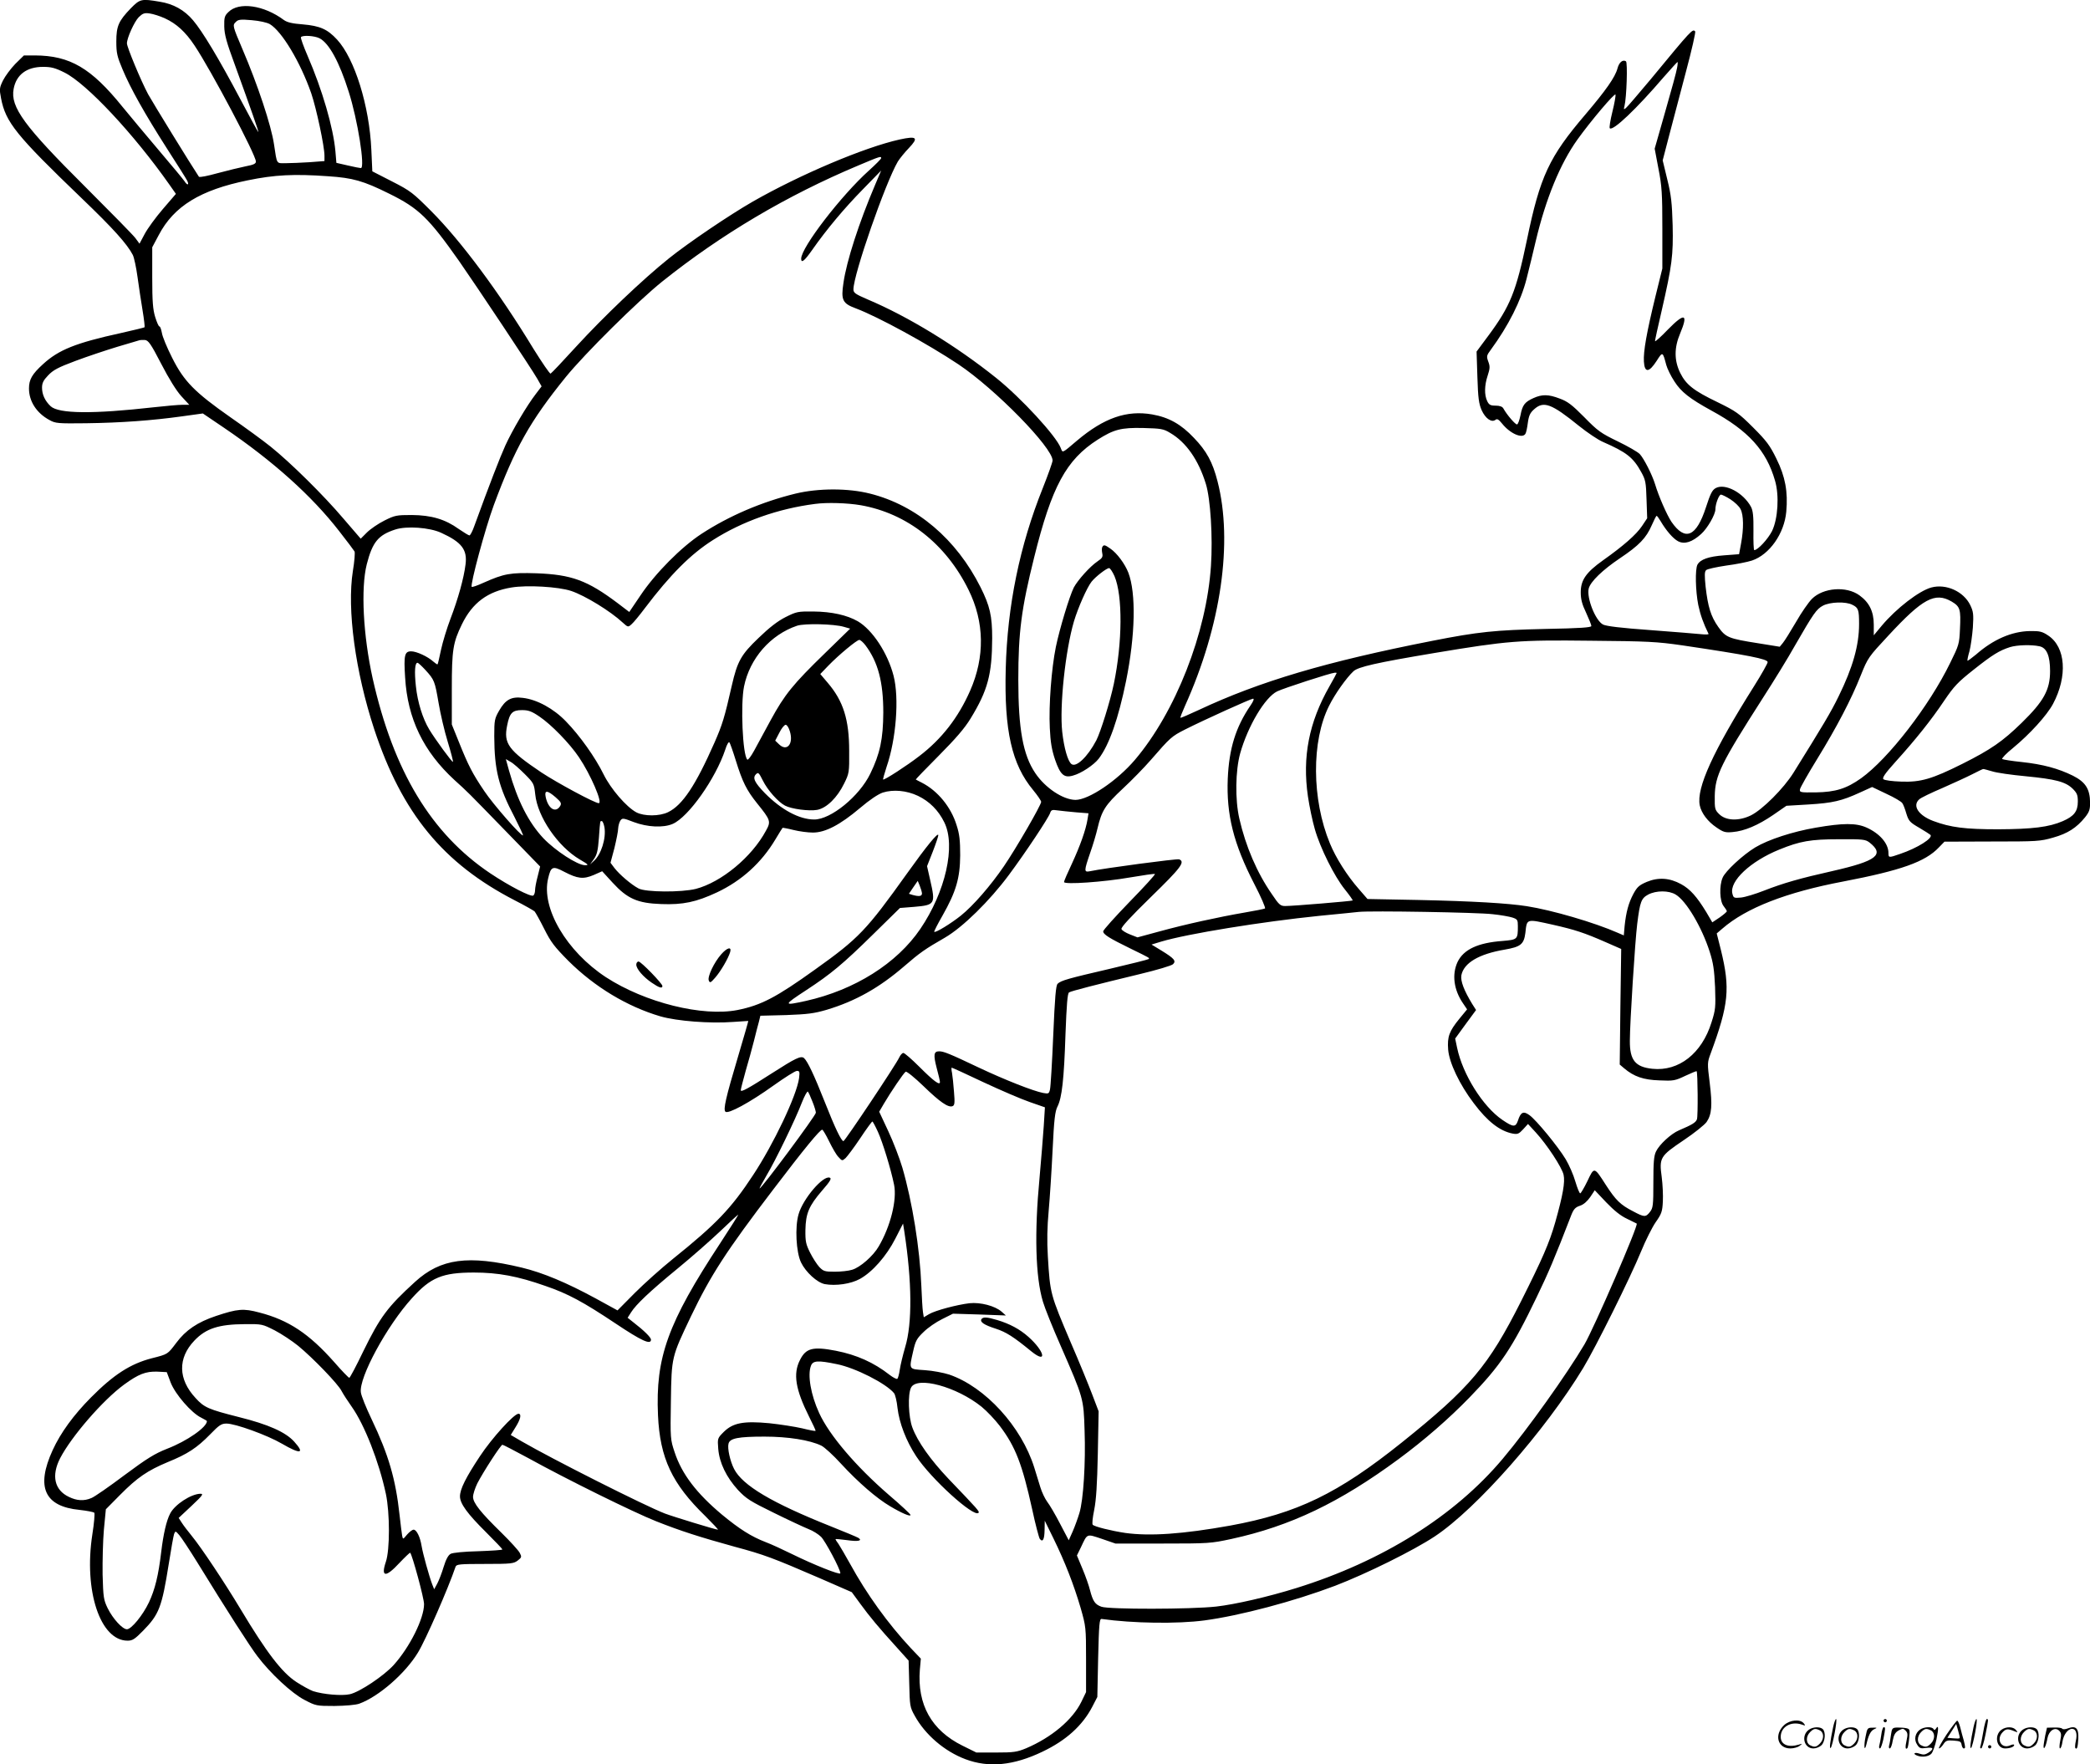 <?xml version="1.0" encoding="UTF-8"?>
<svg xmlns="http://www.w3.org/2000/svg" version="1.0" viewBox="0 0 1280.205 1080.688" preserveAspectRatio="xMidYMid meet">
  <g transform="translate(-0.249,1080.955) scale(0.1,-0.1)" fill="#000000" stroke="none">
    <path d="M803 10758 c-74 -77 -88 -108 -88 -203 0 -70 5 -92 38 -170 49 -117 134 -269 272 -485 62 -96 118 -185 124 -197 14 -28 1 -31 -16 -4 -7 11 -77 95 -156 188 -78 92 -179 213 -224 268 -192 238 -322 314 -536 315 l-68 0 -53 -52 c-28 -29 -62 -75 -75 -101 -22 -45 -23 -53 -12 -110 28 -146 92 -226 494 -612 195 -187 278 -280 313 -347 8 -16 21 -77 29 -136 8 -59 22 -151 31 -205 9 -54 14 -100 12 -102 -2 -2 -67 -18 -143 -35 -279 -61 -383 -103 -479 -191 -67 -61 -86 -94 -86 -149 0 -79 47 -151 125 -193 37 -21 52 -22 225 -20 217 3 405 17 585 42 l130 18 130 -88 c299 -203 538 -417 706 -634 47 -60 89 -116 93 -123 4 -6 0 -60 -10 -120 -37 -234 15 -617 131 -970 170 -514 422 -821 860 -1047 61 -31 115 -62 122 -68 6 -7 33 -55 59 -107 41 -82 62 -109 148 -196 161 -160 360 -280 564 -340 101 -29 303 -45 447 -34 50 3 91 6 91 6 1 -1 -27 -98 -62 -216 -77 -258 -92 -326 -78 -340 16 -16 149 56 294 160 69 49 133 90 144 90 16 0 18 -5 13 -45 -15 -107 -155 -402 -282 -594 -134 -204 -225 -299 -490 -512 -71 -57 -177 -152 -235 -210 l-105 -106 -135 74 c-177 96 -322 157 -451 188 -329 79 -497 56 -654 -87 -169 -154 -214 -215 -317 -425 -43 -90 -82 -163 -86 -163 -4 0 -46 43 -92 96 -154 174 -280 258 -459 304 -97 26 -133 23 -265 -21 -114 -38 -186 -87 -244 -165 -53 -70 -50 -69 -149 -94 -132 -34 -235 -101 -373 -240 -107 -108 -186 -216 -235 -323 -104 -227 -50 -345 165 -366 45 -5 85 -13 90 -17 4 -5 -1 -65 -12 -134 -53 -344 48 -650 216 -650 30 0 44 9 96 62 97 99 114 143 156 407 14 90 29 173 33 185 8 19 9 19 32 -8 13 -15 62 -89 109 -165 184 -299 325 -519 369 -576 79 -105 211 -228 289 -268 69 -36 72 -37 183 -37 69 1 129 6 152 14 119 43 283 186 360 314 46 75 185 392 230 525 6 15 24 17 180 17 161 0 176 2 201 21 24 19 25 22 12 47 -8 15 -58 70 -111 122 -130 127 -175 184 -175 221 0 16 12 53 26 82 36 70 144 237 154 237 5 0 75 -37 157 -81 235 -130 647 -333 783 -387 151 -60 270 -98 484 -157 179 -48 232 -68 519 -192 l197 -86 52 -71 c56 -77 114 -147 225 -269 l71 -79 4 -142 c3 -135 4 -143 33 -195 64 -117 183 -219 311 -267 143 -54 295 -39 472 46 145 69 245 160 305 275 l31 60 5 240 c5 205 8 240 21 238 191 -27 464 -31 630 -9 218 29 549 117 800 212 193 74 480 216 610 302 257 170 678 649 910 1032 78 129 289 554 355 715 27 66 67 146 89 178 36 51 41 65 44 127 2 37 -1 105 -7 150 -16 118 -10 128 134 225 66 44 129 95 141 112 32 47 36 103 19 240 -15 120 -15 124 6 180 111 301 120 398 63 632 l-26 103 34 29 c146 127 392 223 741 289 354 68 502 120 586 209 l34 35 291 1 c276 0 295 1 375 24 89 25 143 60 195 124 26 33 31 47 31 90 -1 84 -28 126 -105 165 -89 44 -184 70 -315 84 -60 6 -114 15 -118 18 -5 4 25 35 66 68 103 85 207 199 245 270 90 169 78 348 -30 419 -36 24 -51 28 -112 27 -111 -2 -224 -51 -330 -144 -27 -22 -50 -39 -52 -38 -2 2 3 28 12 58 8 30 17 96 21 146 5 82 3 97 -16 137 -41 84 -148 132 -238 108 -75 -20 -215 -128 -304 -234 l-49 -59 0 65 c0 80 -27 136 -88 180 -80 58 -222 47 -291 -22 -20 -20 -64 -83 -97 -141 -34 -58 -70 -116 -81 -129 l-19 -23 -130 21 c-185 29 -201 36 -247 101 -45 64 -63 123 -77 245 -7 69 -7 93 3 102 6 7 62 19 122 28 61 8 132 22 159 31 107 36 198 165 210 299 11 122 -6 215 -60 324 -40 82 -61 110 -143 192 -88 88 -106 100 -216 154 -148 71 -195 108 -231 181 -37 76 -37 154 0 241 51 122 28 129 -75 24 -43 -45 -79 -77 -79 -71 0 7 18 89 40 183 65 284 72 342 68 527 -4 138 -9 184 -33 281 l-28 116 40 154 c22 85 69 261 103 391 35 131 60 241 56 245 -16 17 -20 13 -274 -295 -74 -88 -141 -167 -150 -174 -13 -11 -15 -10 -9 12 13 51 20 267 9 274 -20 12 -42 -6 -52 -44 -14 -53 -71 -134 -195 -280 -224 -262 -279 -380 -360 -772 -66 -315 -101 -403 -236 -585 l-72 -97 5 -156 c4 -129 9 -164 26 -203 23 -51 61 -78 85 -59 10 8 19 3 41 -24 49 -61 123 -93 142 -62 5 7 11 37 15 68 6 44 14 61 39 83 58 52 106 34 275 -103 50 -40 115 -84 145 -97 146 -64 186 -95 236 -186 26 -47 29 -63 32 -167 l4 -115 -32 -48 c-35 -52 -112 -120 -239 -210 -104 -74 -136 -121 -136 -196 0 -42 8 -73 33 -125 17 -37 32 -74 32 -81 0 -9 -68 -14 -282 -18 -307 -7 -409 -17 -693 -73 -647 -127 -1056 -248 -1429 -423 -60 -28 -111 -50 -113 -48 -2 2 11 35 28 73 221 490 295 1004 199 1376 -30 117 -67 185 -144 265 -79 84 -154 126 -256 144 -156 27 -295 -21 -460 -160 -94 -80 -88 -77 -100 -46 -28 74 -244 308 -395 429 -246 197 -539 376 -787 481 -77 33 -88 41 -88 62 0 91 195 651 272 783 12 19 42 56 67 82 62 65 50 76 -56 53 -216 -48 -608 -214 -899 -380 -146 -84 -394 -252 -514 -348 -161 -129 -401 -358 -567 -539 -82 -90 -153 -165 -158 -167 -5 -2 -52 67 -105 152 -212 349 -444 660 -625 842 -113 113 -127 125 -241 183 l-121 62 -6 132 c-12 269 -102 558 -210 675 -59 64 -105 84 -209 93 -65 5 -96 12 -117 27 -122 91 -276 113 -340 48 -23 -22 -26 -33 -25 -88 1 -49 14 -97 64 -232 100 -276 149 -415 145 -415 -2 0 -52 91 -111 203 -130 246 -232 415 -289 482 -53 63 -121 101 -205 114 -112 19 -120 17 -177 -41z m210 -61 c70 -32 126 -83 181 -166 103 -154 376 -671 376 -711 0 -13 -14 -20 -62 -29 -35 -7 -112 -26 -172 -42 -61 -17 -111 -27 -115 -22 -50 75 -281 451 -311 505 -44 82 -130 289 -130 312 0 33 45 132 72 160 25 24 35 28 68 23 21 -3 63 -16 93 -30z m642 -35 c74 -44 187 -232 254 -424 31 -91 81 -324 81 -382 l0 -33 -92 -7 c-50 -3 -115 -6 -144 -6 -60 0 -54 -11 -73 115 -17 116 -100 366 -194 585 -60 141 -61 145 -40 165 14 15 29 17 97 11 48 -4 93 -14 111 -24z m305 -87 c58 -30 121 -145 178 -326 56 -174 102 -469 75 -469 -6 0 -42 7 -80 16 l-70 16 -6 71 c-13 145 -80 376 -171 586 -25 58 -43 108 -40 113 9 13 83 9 114 -7z m8315 -182 c-3 -21 -36 -141 -72 -266 l-65 -228 23 -122 c21 -106 24 -154 24 -367 l0 -245 -42 -170 c-54 -221 -75 -339 -71 -400 4 -70 31 -69 78 4 37 58 37 58 59 -25 6 -22 28 -68 50 -101 41 -64 93 -105 226 -178 228 -124 337 -245 390 -429 27 -91 18 -234 -18 -309 -25 -49 -87 -117 -109 -117 -4 0 -6 53 -5 118 1 90 -3 124 -15 147 -47 87 -159 146 -216 115 -22 -12 -33 -35 -60 -118 -59 -181 -127 -210 -211 -89 -28 42 -78 155 -101 232 -18 58 -68 156 -93 183 -12 13 -73 48 -135 78 -103 50 -122 63 -205 148 -75 76 -103 97 -150 114 -70 27 -109 27 -162 3 -53 -24 -67 -42 -79 -105 -6 -29 -15 -55 -21 -56 -9 -3 -62 58 -84 98 -6 11 -22 17 -48 17 -31 0 -40 5 -51 28 -18 38 -17 96 3 156 14 43 15 56 4 85 -12 33 -11 38 15 73 108 147 185 300 219 434 15 57 40 163 57 234 61 257 149 472 255 620 81 113 229 288 233 275 2 -6 -6 -53 -19 -105 -13 -52 -20 -98 -16 -101 19 -19 163 118 331 314 44 50 82 92 84 92 2 0 1 -17 -3 -37z m-9877 -28 c136 -68 424 -376 642 -686 l40 -57 -80 -93 c-44 -51 -94 -120 -111 -152 l-32 -60 -25 34 c-14 19 -153 160 -307 314 -374 372 -460 489 -439 600 16 87 80 135 180 135 50 0 74 -6 132 -35z m5002 -524 c0 -5 -34 -39 -75 -76 -169 -152 -415 -471 -415 -540 0 -30 20 -14 67 53 89 127 198 257 311 372 l112 115 -36 -85 c-101 -237 -176 -470 -195 -603 -16 -105 -6 -126 75 -156 136 -51 440 -217 629 -343 227 -152 577 -510 577 -589 0 -10 -27 -86 -60 -169 -142 -354 -217 -721 -227 -1107 -10 -378 37 -586 168 -743 27 -33 49 -65 49 -72 0 -20 -156 -289 -228 -394 -82 -120 -188 -242 -264 -303 -60 -48 -156 -107 -163 -99 -2 2 20 46 50 98 84 148 108 231 109 370 0 91 -4 130 -22 185 -34 111 -115 210 -212 260 -19 10 -36 18 -38 20 -1 1 62 67 141 146 103 104 158 167 195 228 105 172 131 269 132 491 0 137 -14 198 -71 312 -148 295 -391 502 -677 574 -134 34 -316 34 -457 0 -208 -51 -406 -136 -575 -246 -124 -81 -283 -241 -374 -377 l-69 -102 -71 54 c-186 140 -283 175 -497 183 -161 5 -199 -2 -325 -58 -37 -17 -69 -28 -72 -25 -11 11 83 359 135 500 131 353 221 513 441 785 118 145 441 465 592 586 362 289 762 526 1200 710 135 57 140 58 140 45z m-3387 -111 c151 -10 215 -28 374 -107 181 -89 242 -149 428 -413 108 -155 443 -658 479 -721 l26 -46 -35 -46 c-55 -71 -144 -222 -187 -316 -33 -73 -96 -235 -190 -493 -11 -32 -25 -58 -30 -58 -5 0 -34 18 -65 39 -83 60 -168 85 -288 86 -94 0 -104 -2 -168 -34 -38 -19 -86 -52 -107 -73 l-38 -38 -105 122 c-122 144 -326 345 -447 442 -46 37 -157 118 -245 179 -220 154 -286 221 -358 365 -32 63 -60 131 -63 153 -4 21 -10 39 -15 39 -5 0 -16 26 -26 58 -14 46 -18 94 -18 242 l0 185 40 75 c93 177 255 276 545 335 165 34 284 40 493 25z m-1023 -1149 c47 -91 93 -165 123 -198 l49 -53 -44 0 c-23 0 -101 -7 -173 -15 -373 -42 -582 -40 -632 6 -35 33 -53 72 -53 114 0 28 8 45 37 75 31 33 61 49 168 89 72 27 186 65 255 86 69 20 130 38 135 40 6 2 21 3 35 2 21 -2 36 -22 100 -146z m6180 -423 c98 -57 174 -166 219 -313 28 -90 43 -325 31 -502 -27 -411 -217 -895 -466 -1188 -109 -128 -283 -245 -364 -245 -76 1 -185 73 -246 164 -75 111 -104 269 -104 572 0 292 19 436 97 749 108 435 196 598 390 722 98 62 142 74 278 71 109 -3 124 -5 165 -30z m3432 -407 c26 -17 54 -43 62 -60 19 -36 20 -120 3 -211 l-12 -65 -92 -7 c-96 -7 -145 -25 -163 -57 -15 -29 -12 -161 5 -247 13 -61 31 -112 63 -177 2 -4 -18 -5 -45 -2 -26 3 -166 14 -310 25 -181 13 -271 24 -291 34 -47 24 -102 164 -88 221 11 42 84 113 191 185 118 79 161 124 195 202 14 32 27 58 30 58 3 0 14 -15 24 -32 34 -58 77 -108 108 -124 39 -20 86 -5 141 45 38 34 87 119 87 151 0 33 22 90 34 90 6 0 33 -13 58 -29z m-5327 -36 c283 -50 521 -236 660 -518 98 -198 101 -411 10 -618 -72 -164 -174 -296 -312 -401 -72 -56 -215 -149 -221 -143 -2 2 8 36 21 77 59 171 78 422 43 558 -36 140 -130 282 -219 334 -66 38 -160 59 -272 60 -96 1 -104 -1 -170 -34 -48 -24 -100 -64 -166 -128 -107 -102 -130 -143 -164 -292 -44 -194 -58 -240 -106 -349 -116 -263 -196 -383 -284 -426 -53 -26 -147 -26 -195 -1 -61 33 -156 143 -200 232 -51 104 -146 238 -231 325 -75 78 -177 134 -264 144 -70 9 -106 -10 -145 -78 -28 -49 -30 -58 -30 -157 1 -207 26 -309 125 -497 30 -59 53 -108 51 -110 -9 -9 -183 190 -237 271 -73 108 -98 157 -155 299 l-44 109 0 217 c0 240 7 284 62 397 64 131 157 201 303 225 96 16 287 5 366 -21 86 -29 241 -124 316 -194 32 -29 33 -29 54 -10 12 10 49 55 82 99 156 206 281 331 417 417 179 114 398 192 625 221 73 10 199 6 280 -8z m-2570 -169 c125 -57 161 -103 149 -194 -10 -83 -46 -212 -92 -332 -22 -58 -48 -143 -58 -190 -10 -47 -19 -87 -21 -89 -2 -3 -13 5 -26 16 -34 31 -103 63 -136 63 -40 0 -46 -23 -37 -160 15 -253 112 -453 302 -628 87 -79 68 -60 315 -314 l210 -216 -15 -60 c-9 -33 -16 -71 -16 -85 0 -14 -5 -29 -11 -33 -16 -9 -146 58 -263 136 -362 243 -593 625 -721 1195 -58 263 -73 550 -36 698 35 136 70 179 174 213 69 23 211 13 282 -20z m9252 -421 c52 -31 57 -47 51 -169 -4 -90 -6 -98 -60 -207 -128 -263 -378 -586 -545 -706 -90 -64 -157 -85 -278 -87 -95 -1 -100 0 -97 19 2 11 49 94 105 185 121 197 209 365 268 514 43 107 47 112 168 242 211 228 286 268 388 209z m-608 -20 c37 -18 41 -31 41 -118 0 -131 -39 -267 -125 -442 -47 -97 -97 -180 -277 -469 -60 -96 -190 -226 -261 -261 -75 -36 -154 -33 -195 9 -25 25 -27 32 -26 109 2 127 38 200 292 597 69 107 159 253 199 325 113 196 132 224 172 245 44 23 140 26 180 5z m-6177 -135 l38 -11 -154 -150 c-197 -191 -248 -255 -332 -409 -37 -69 -83 -154 -102 -188 -19 -35 -38 -60 -42 -55 -29 28 -42 339 -20 448 35 172 162 317 325 372 46 15 227 11 287 -7z m131 -112 c78 -103 110 -226 110 -413 -1 -162 -20 -252 -80 -375 -67 -138 -241 -280 -343 -280 -91 0 -201 59 -302 161 -64 66 -77 94 -55 116 14 14 18 10 42 -38 29 -59 94 -132 136 -154 40 -21 148 -35 197 -26 58 11 123 75 165 161 31 63 32 68 31 200 0 192 -36 306 -132 418 l-45 53 49 51 c65 67 175 158 190 158 7 0 24 -15 37 -32z m5002 -1 c411 -61 525 -84 525 -103 0 -8 -37 -74 -83 -147 -252 -400 -354 -624 -333 -730 10 -48 49 -100 103 -136 42 -29 54 -32 98 -28 73 6 157 42 249 105 l81 56 135 8 c149 9 204 22 315 73 l75 34 88 -42 c48 -22 92 -48 97 -57 6 -8 17 -37 25 -65 14 -45 22 -53 79 -86 34 -20 65 -40 68 -43 19 -19 -79 -81 -186 -117 -69 -24 -71 -24 -71 6 0 58 -54 120 -135 156 -63 28 -143 28 -310 -1 -141 -24 -291 -73 -371 -121 -76 -46 -184 -146 -200 -186 -21 -49 -18 -143 6 -173 11 -14 20 -28 20 -32 0 -4 -20 -21 -44 -38 l-45 -30 -37 63 c-58 95 -99 141 -154 171 -71 39 -140 43 -210 14 -47 -20 -59 -31 -82 -73 -30 -56 -45 -112 -54 -197 l-5 -58 -37 16 c-143 63 -403 139 -557 163 -115 18 -332 31 -663 38 l-313 6 -53 61 c-72 82 -141 191 -177 279 -112 270 -114 629 -5 844 35 71 106 171 149 211 29 27 139 52 497 112 451 75 515 80 955 75 353 -3 406 -6 560 -28z m2190 -6 c44 -9 65 -58 65 -152 0 -115 -39 -185 -174 -317 -117 -114 -188 -163 -363 -251 -188 -94 -256 -113 -374 -109 -57 2 -103 8 -110 15 -8 8 9 34 73 105 126 139 222 260 299 375 61 90 84 114 180 190 116 92 158 118 224 139 42 13 130 16 180 5z m-9887 -145 c55 -60 58 -68 81 -202 11 -66 36 -173 56 -238 20 -65 34 -120 32 -123 -5 -4 -108 137 -145 198 -41 68 -72 169 -82 265 -10 92 -6 144 10 144 4 0 26 -20 48 -44z m5582 -19 c0 -2 -20 -39 -44 -81 -126 -221 -167 -433 -132 -674 9 -62 28 -152 42 -200 33 -117 121 -292 184 -370 28 -35 50 -66 48 -68 -5 -4 -364 -34 -413 -34 -29 0 -38 7 -82 73 -91 131 -160 292 -199 462 -27 117 -24 295 5 400 47 167 152 344 227 380 39 19 328 113 352 114 6 1 12 0 12 -2z m-528 -199 c-90 -132 -131 -263 -139 -448 -9 -220 35 -398 163 -646 41 -79 70 -146 65 -149 -5 -3 -61 -14 -125 -25 -157 -27 -363 -72 -523 -116 l-133 -36 -46 18 c-25 10 -49 24 -52 33 -4 10 54 73 181 197 184 179 211 215 172 230 -12 5 -457 -54 -547 -73 -36 -7 -36 1 2 112 17 48 37 115 45 150 26 110 47 143 155 244 55 51 132 130 171 175 121 139 127 145 212 188 119 60 400 187 415 188 8 0 2 -16 -16 -42z m-4356 -67 c73 -49 186 -165 243 -250 71 -105 147 -281 121 -281 -24 0 -254 124 -351 188 -202 136 -233 177 -210 288 15 77 32 94 91 94 39 0 59 -7 106 -39z m1535 -92 c23 -76 -18 -125 -66 -79 l-24 23 25 48 c13 27 31 49 39 49 8 0 19 -17 26 -41z m-331 -179 c40 -129 65 -180 130 -261 83 -103 86 -111 54 -168 -87 -162 -273 -315 -429 -356 -87 -22 -309 -21 -352 3 -45 24 -117 86 -147 125 l-24 32 24 90 c12 50 23 104 23 121 1 16 7 38 14 48 12 16 17 15 82 -10 83 -31 180 -36 238 -11 97 42 263 278 322 455 9 30 21 50 25 45 4 -4 22 -55 40 -113z m-1293 -82 c55 -55 57 -60 64 -124 14 -138 139 -320 273 -399 53 -31 57 -35 32 -35 -46 0 -181 88 -255 165 -91 97 -159 231 -211 416 l-19 69 29 -17 c17 -9 55 -43 87 -75z m8988 17 c27 -9 119 -22 205 -30 185 -18 244 -34 288 -76 27 -27 32 -39 32 -79 0 -60 -23 -90 -92 -120 -85 -37 -187 -49 -396 -50 -202 0 -291 11 -398 51 -90 34 -129 93 -86 132 10 10 75 41 143 70 68 30 151 68 184 85 33 17 62 31 65 31 3 1 27 -6 55 -14z m-6580 -150 c71 -34 126 -89 162 -163 71 -144 7 -425 -147 -652 -144 -212 -402 -374 -700 -441 -142 -31 -142 -28 3 67 148 97 222 158 407 340 l165 162 88 7 c127 11 131 17 97 165 l-19 84 35 89 c19 49 34 94 34 101 -1 20 -72 -67 -192 -235 -248 -347 -295 -397 -563 -588 -237 -170 -330 -219 -475 -248 -214 -42 -566 45 -806 201 -241 158 -398 424 -354 605 17 74 28 78 98 41 83 -43 117 -47 181 -20 l52 23 64 -70 c90 -98 152 -126 298 -131 133 -5 214 12 342 72 150 71 271 180 357 324 22 37 42 69 44 71 1 1 31 -4 66 -13 36 -9 89 -16 120 -16 76 0 166 47 288 150 60 51 111 85 140 95 64 20 145 13 215 -20z m-2219 -9 c33 -29 37 -37 28 -53 -28 -46 -74 -17 -89 55 -9 43 10 42 61 -2z m3187 -92 l77 -6 -6 -37 c-10 -64 -46 -164 -95 -270 -27 -57 -49 -108 -49 -114 0 -17 244 0 404 28 82 14 151 24 153 21 3 -3 -67 -80 -156 -171 -88 -91 -161 -172 -161 -180 0 -19 37 -42 170 -107 119 -58 115 -56 108 -63 -3 -3 -111 -30 -239 -60 -254 -59 -297 -71 -318 -91 -11 -10 -17 -82 -27 -316 -7 -167 -16 -316 -20 -332 -6 -26 -9 -27 -42 -21 -59 11 -234 80 -391 154 -183 87 -218 101 -246 101 -33 0 -36 -21 -15 -102 11 -40 20 -79 20 -86 0 -23 -38 5 -127 94 -46 46 -90 84 -97 84 -7 0 -18 -12 -25 -27 -20 -44 -333 -513 -342 -513 -13 0 -52 81 -115 241 -64 162 -105 249 -127 268 -19 15 -52 -1 -194 -92 -148 -95 -193 -120 -193 -105 0 7 14 60 30 118 17 58 40 141 51 185 11 44 24 96 30 116 l9 37 158 4 c133 5 171 10 247 32 177 53 323 135 476 267 96 83 127 105 249 175 109 63 274 225 392 384 102 137 244 351 253 380 6 18 12 21 43 16 21 -3 72 -8 115 -12z m-2888 -92 c11 -68 -20 -167 -66 -207 l-22 -20 23 32 c19 27 25 51 31 130 8 114 7 103 18 103 5 0 12 -17 16 -38z m7749 -93 c94 -74 44 -113 -224 -174 -205 -46 -305 -75 -423 -121 -51 -20 -113 -39 -139 -42 -45 -4 -47 -3 -54 24 -19 76 110 198 288 270 125 51 191 63 364 63 149 1 163 -1 188 -20z m-5804 -311 c0 -19 -17 -21 -58 -10 l-22 7 27 40 27 39 12 -29 c7 -17 13 -38 14 -47z m4617 -8 c65 -39 160 -200 208 -350 22 -69 28 -110 33 -217 4 -123 3 -138 -22 -216 -59 -190 -200 -301 -362 -284 -105 11 -139 53 -138 172 0 111 32 611 45 715 17 137 25 157 67 180 49 26 127 26 169 0z m-1122 -120 c50 -5 105 -15 123 -21 29 -10 32 -14 32 -52 0 -82 -2 -83 -94 -91 -151 -11 -238 -52 -275 -128 -36 -76 -24 -171 33 -254 l25 -37 -46 -56 c-64 -78 -76 -112 -70 -190 6 -80 70 -215 157 -329 84 -112 160 -171 239 -186 29 -5 37 -2 63 26 l30 33 47 -51 c69 -75 161 -215 171 -260 10 -45 -4 -124 -51 -291 -37 -129 -78 -222 -209 -483 -201 -399 -312 -530 -731 -866 -391 -313 -641 -434 -1051 -509 -290 -52 -490 -66 -643 -45 -86 13 -187 38 -199 50 -5 5 -1 43 9 92 12 60 18 154 22 343 l5 260 -40 105 c-22 58 -80 200 -130 315 -127 299 -127 299 -141 528 -6 95 -4 182 5 280 7 78 18 246 24 372 9 189 15 237 30 267 27 53 40 165 49 444 7 181 12 249 22 255 15 9 168 48 433 112 104 25 196 52 204 61 20 20 7 35 -71 83 l-61 37 59 18 c160 48 617 122 970 158 110 11 218 21 240 24 75 8 730 -3 820 -14z m371 -65 c133 -30 191 -49 321 -106 l96 -42 -5 -354 -4 -354 27 -23 c60 -51 119 -71 216 -74 86 -4 96 -2 159 28 36 17 68 30 69 28 7 -7 9 -274 2 -294 -7 -20 -28 -33 -110 -68 -48 -20 -121 -87 -141 -130 -13 -27 -16 -68 -16 -189 0 -141 -2 -157 -21 -181 -26 -33 -34 -33 -105 5 -76 39 -104 67 -164 159 -73 114 -72 114 -114 25 -20 -41 -40 -75 -44 -75 -5 0 -18 33 -30 73 -11 39 -38 101 -59 136 -47 78 -180 240 -222 270 -37 27 -54 19 -71 -35 -14 -40 -29 -39 -95 6 -120 82 -243 279 -277 441 l-12 57 64 88 64 87 -23 36 c-51 84 -73 141 -67 177 15 75 106 130 266 157 98 17 117 33 126 102 10 89 3 87 170 50z m-3488 -965 c105 -49 233 -104 283 -121 l92 -32 -7 -113 c-4 -62 -16 -206 -26 -320 -32 -336 -25 -606 21 -758 11 -38 60 -160 109 -271 140 -321 140 -320 146 -519 7 -194 -7 -425 -32 -505 -9 -30 -27 -80 -40 -110 l-25 -56 -53 101 c-29 56 -64 116 -79 135 -14 19 -33 59 -42 89 -9 30 -26 84 -37 120 -79 252 -300 494 -521 570 -34 11 -101 24 -149 27 -101 7 -98 1 -72 116 14 63 22 78 64 118 26 26 77 61 114 79 l66 33 162 -5 162 -6 -27 24 c-41 35 -129 58 -196 51 -76 -9 -209 -44 -248 -67 l-32 -19 -5 32 c-3 18 -7 91 -10 162 -9 227 -55 512 -116 722 -17 57 -55 157 -86 223 l-56 120 28 48 c41 70 122 190 134 197 6 4 55 -36 109 -88 101 -98 152 -133 178 -123 13 5 15 20 9 89 -3 45 -9 97 -12 115 -4 17 -4 32 -2 32 3 0 91 -40 196 -90z m-1049 -118 c12 -29 21 -60 21 -68 0 -17 -332 -464 -345 -464 -2 0 17 35 42 78 54 90 178 345 218 450 16 40 32 69 36 65 4 -4 17 -32 28 -61z m401 -185 c29 -63 80 -230 99 -324 19 -92 -22 -256 -94 -378 -33 -58 -114 -129 -163 -143 -21 -7 -70 -12 -107 -12 -61 0 -69 3 -94 29 -14 15 -40 55 -56 87 -26 52 -30 69 -29 140 2 101 21 147 103 242 49 56 59 74 46 78 -40 16 -164 -129 -191 -224 -23 -79 -15 -232 15 -295 29 -60 99 -124 146 -133 67 -12 159 1 215 32 76 42 162 139 217 247 l47 92 8 -50 c47 -307 49 -562 5 -707 -14 -48 -29 -110 -33 -138 -4 -28 -11 -53 -15 -56 -5 -3 -26 8 -47 24 -97 76 -202 123 -330 148 -140 27 -183 16 -219 -56 -44 -85 -28 -181 56 -349 23 -45 41 -84 39 -86 -2 -2 -39 5 -83 16 -44 10 -134 24 -200 31 -159 15 -223 2 -279 -53 -39 -39 -39 -40 -34 -104 7 -86 50 -174 121 -252 51 -54 75 -69 220 -140 89 -44 184 -88 211 -99 27 -10 62 -32 78 -48 26 -26 118 -198 118 -223 0 -13 -163 52 -295 117 -55 27 -128 61 -163 74 -88 34 -159 79 -267 168 -155 130 -246 248 -290 382 -26 78 -27 82 -23 315 4 271 4 268 123 518 121 252 215 398 505 778 190 250 285 365 299 365 4 0 23 -32 42 -71 19 -39 44 -83 57 -96 23 -25 23 -25 44 -7 11 11 52 65 90 122 37 56 71 102 74 102 3 0 18 -28 34 -63z m4589 -533 c31 -15 57 -28 59 -29 12 -10 -262 -641 -320 -740 -111 -187 -346 -517 -501 -701 -294 -350 -736 -627 -1262 -791 -176 -55 -378 -101 -493 -114 -153 -17 -657 -18 -703 -1 -39 14 -52 33 -70 102 -6 25 -26 83 -45 128 l-35 84 25 51 c40 85 33 82 127 51 l84 -29 290 0 c282 0 294 1 420 28 363 79 663 223 1024 489 156 115 308 247 436 379 189 195 260 301 410 613 71 147 110 238 213 505 14 35 25 46 52 55 22 7 44 26 63 53 l28 42 70 -74 c49 -51 89 -83 128 -101z m-5554 -148 c-323 -491 -398 -701 -382 -1056 12 -262 86 -419 290 -617 46 -46 81 -83 77 -83 -14 0 -275 80 -325 99 -124 48 -689 333 -877 442 l-67 39 29 47 c31 49 39 83 18 83 -28 -1 -163 -150 -235 -259 -87 -131 -123 -203 -123 -247 0 -44 45 -106 159 -219 55 -55 101 -103 101 -106 0 -4 -66 -8 -147 -11 -88 -2 -157 -9 -170 -16 -15 -8 -29 -34 -43 -80 -11 -37 -29 -83 -39 -102 l-19 -35 -12 30 c-19 50 -57 187 -65 235 -9 56 -31 100 -49 100 -8 0 -26 -14 -40 -30 -25 -30 -25 -31 -30 -8 -2 13 -10 70 -16 128 -24 220 -67 368 -171 586 -34 71 -64 145 -66 165 -13 90 160 409 313 577 114 127 187 157 379 157 148 0 268 -22 438 -82 138 -47 232 -98 430 -230 160 -107 217 -133 217 -99 0 14 -44 57 -109 107 l-34 27 21 33 c30 48 114 128 287 270 83 68 199 170 258 226 59 57 110 103 112 103 2 0 -47 -78 -110 -174z m-2730 -535 c42 -22 107 -65 144 -95 90 -74 245 -234 266 -277 10 -19 38 -62 62 -96 78 -110 167 -337 209 -533 25 -118 25 -344 0 -417 -32 -95 -1 -98 83 -7 34 36 64 64 66 63 13 -14 85 -279 85 -315 0 -88 -87 -263 -186 -373 -61 -67 -209 -166 -269 -179 -50 -11 -162 -1 -225 19 -19 7 -65 32 -102 56 -89 58 -183 181 -343 448 -96 160 -239 375 -298 447 -24 29 -52 66 -62 82 l-18 28 79 74 c68 64 75 74 54 74 -57 -1 -157 -66 -185 -121 -23 -43 -42 -127 -55 -236 -17 -143 -38 -229 -75 -308 -38 -80 -108 -165 -135 -165 -27 0 -86 64 -118 129 -25 52 -27 66 -31 207 -1 83 2 207 8 275 l12 124 87 88 c106 107 168 149 292 201 121 49 179 87 260 170 55 57 69 66 100 66 54 0 250 -71 339 -123 115 -67 143 -62 75 13 -53 58 -158 105 -339 150 -185 47 -212 58 -265 117 -107 115 -109 244 -7 351 71 75 150 100 309 101 106 1 108 0 183 -38z m3443 -207 c112 -22 302 -118 351 -178 7 -9 17 -49 21 -90 11 -93 53 -203 115 -297 90 -137 352 -375 381 -346 8 8 -1 18 -183 208 -110 116 -190 228 -222 315 -24 64 -29 203 -8 244 36 72 279 6 432 -117 33 -27 83 -80 112 -118 96 -127 137 -234 198 -510 20 -94 42 -176 47 -182 18 -22 28 -3 29 55 l1 57 54 -110 c70 -143 124 -282 166 -425 32 -113 33 -118 33 -315 l0 -200 -29 -60 c-54 -110 -183 -218 -338 -284 -56 -23 -76 -26 -184 -26 l-121 0 -85 42 c-190 94 -278 252 -261 466 l6 67 -61 64 c-140 150 -270 330 -372 516 -29 52 -61 107 -71 122 -11 14 -19 28 -19 30 0 2 31 -1 70 -6 69 -10 98 -4 70 14 -8 5 -85 37 -170 71 -361 144 -539 250 -591 351 -24 47 -42 126 -34 155 8 33 60 43 220 43 145 0 277 -21 348 -55 19 -9 74 -59 122 -112 106 -115 219 -212 299 -259 72 -43 126 -66 126 -54 0 5 -60 61 -134 124 -200 173 -364 365 -426 501 -51 111 -72 233 -50 289 12 32 43 34 158 10z m-4080 -113 c28 -72 128 -187 187 -215 19 -10 35 -19 35 -21 0 -37 -121 -122 -243 -169 -76 -30 -122 -58 -262 -162 -93 -70 -184 -133 -202 -140 -46 -20 -90 -17 -139 7 -88 42 -108 130 -53 237 70 134 261 355 392 451 88 64 132 81 202 79 l59 -3 24 -64z M6755 7460 c-4 -6 -4 -23 -1 -38 5 -23 1 -31 -29 -51 -46 -31 -121 -115 -145 -160 -27 -54 -87 -253 -110 -364 -27 -133 -44 -357 -37 -497 4 -88 12 -133 32 -193 32 -93 55 -114 110 -98 50 13 128 65 158 104 64 84 120 245 167 475 57 282 62 538 14 664 -21 54 -70 120 -110 147 -34 24 -40 25 -49 11z m74 -179 c51 -120 49 -406 -4 -661 -23 -109 -81 -294 -107 -345 -53 -101 -124 -169 -153 -145 -22 18 -45 98 -56 197 -17 157 19 497 72 677 25 83 79 206 108 243 25 31 91 82 107 83 6 0 21 -22 33 -49z M4420 4964 c-44 -50 -85 -137 -76 -160 7 -17 11 -15 40 18 33 38 79 116 91 156 10 35 -18 28 -55 -14z M3900 4901 c0 -26 42 -75 95 -111 45 -31 65 -37 65 -20 0 15 -131 150 -146 150 -8 0 -14 -9 -14 -19z M6014 2729 c-10 -17 16 -35 88 -58 64 -21 108 -49 218 -139 99 -80 82 0 -18 89 -54 48 -115 80 -191 103 -64 19 -87 20 -97 5z M11231 230 c-18 -85 -24 -135 -15 -127 12 11 43 177 33 177 -4 0 -12 -22 -18 -50z M11540 270 c0 -5 5 -10 10 -10 6 0 10 5 10 10 0 6 -4 10 -10 10 -5 0 -10 -4 -10 -10z M12091 230 c-18 -85 -24 -135 -15 -127 12 11 43 177 33 177 -4 0 -12 -22 -18 -50z M12151 203 c-7 -42 -15 -82 -18 -90 -3 -7 -1 -13 5 -13 5 0 17 37 26 83 19 95 19 97 8 97 -4 0 -14 -34 -21 -77z M10931 243 c-63 -59 -40 -143 38 -143 20 0 46 7 57 16 18 14 18 15 -6 7 -64 -19 -110 0 -110 48 0 61 63 98 130 75 22 -8 23 -7 11 8 -22 27 -85 21 -120 -11z M11926 185 c-31 -47 -52 -85 -46 -85 5 0 17 11 26 25 15 23 23 26 63 23 39 -3 46 -6 49 -25 2 -13 8 -23 13 -23 11 0 11 6 0 50 -6 19 -15 54 -21 78 -6 23 -14 42 -19 42 -4 0 -33 -38 -65 -85z m80 -22 c-2 -3 -20 -3 -40 -1 l-35 3 27 42 27 43 12 -42 c7 -23 11 -43 9 -45z M11083 215 c-50 -35 -31 -115 27 -115 17 0 39 9 50 20 22 22 27 79 8 98 -16 16 -59 15 -85 -3z m68 -5 c25 -14 25 -54 -1 -80 -23 -23 -33 -24 -61 -10 -25 14 -25 54 1 80 23 23 33 24 61 10z M11293 215 c-50 -35 -31 -115 27 -115 17 0 39 9 50 20 22 22 27 79 8 98 -16 16 -59 15 -85 -3z m68 -5 c25 -14 25 -54 -1 -80 -23 -23 -33 -24 -61 -10 -25 14 -25 54 1 80 23 23 33 24 61 10z M11430 173 c-12 -56 -8 -100 5 -48 13 57 26 83 48 93 20 9 19 10 -10 9 -31 0 -33 -2 -43 -54z M11526 183 c-4 -27 -9 -56 -12 -65 -3 -10 -1 -18 4 -18 5 0 14 26 21 57 13 68 13 73 2 73 -5 0 -12 -21 -15 -47z M11585 181 c-3 -25 -8 -54 -11 -63 -3 -10 -1 -18 4 -18 6 0 14 21 18 47 7 36 15 51 36 63 25 13 29 13 43 -1 13 -13 14 -24 6 -60 -9 -41 -8 -59 5 -47 3 3 8 31 11 61 5 53 4 56 -18 61 -13 3 -38 4 -56 4 -29 -1 -32 -4 -38 -47z M11763 215 c-30 -21 -38 -62 -17 -92 14 -22 21 -25 55 -20 45 6 50 -5 14 -29 -20 -13 -31 -14 -55 -6 -30 11 -44 -1 -14 -12 30 -12 71 -6 87 12 9 10 23 49 31 87 14 68 13 93 -3 66 -6 -9 -11 -10 -15 -2 -10 16 -58 14 -83 -4z m68 -5 c25 -14 25 -54 -1 -80 -23 -23 -33 -24 -61 -10 -25 14 -25 54 1 80 23 23 33 24 61 10z M12263 215 c-47 -33 -32 -115 21 -115 31 0 56 10 56 21 0 5 -11 4 -24 -2 -55 -25 -89 38 -45 82 20 20 31 21 74 3 18 -7 18 -6 6 9 -17 21 -59 22 -88 2z M12393 215 c-50 -35 -31 -115 27 -115 17 0 39 9 50 20 22 22 27 79 8 98 -16 16 -59 15 -85 -3z m68 -5 c25 -14 25 -54 -1 -80 -23 -23 -33 -24 -61 -10 -25 14 -25 54 1 80 23 23 33 24 61 10z M12530 178 c-5 -27 -10 -57 -10 -66 1 -27 16 5 24 51 9 47 47 71 72 45 13 -13 14 -24 6 -62 -5 -25 -6 -46 -1 -46 5 0 12 19 15 42 7 43 33 78 59 78 23 0 33 -29 23 -73 -5 -22 -6 -42 -3 -45 10 -11 15 6 18 58 3 64 -15 81 -63 63 -18 -7 -32 -7 -36 -2 -3 5 -25 8 -49 7 l-44 -1 -11 -49z M12180 110 c0 -5 5 -10 10 -10 6 0 10 5 10 10 0 6 -4 10 -10 10 -5 0 -10 -4 -10 -10z"></path>
  </g>
</svg>
